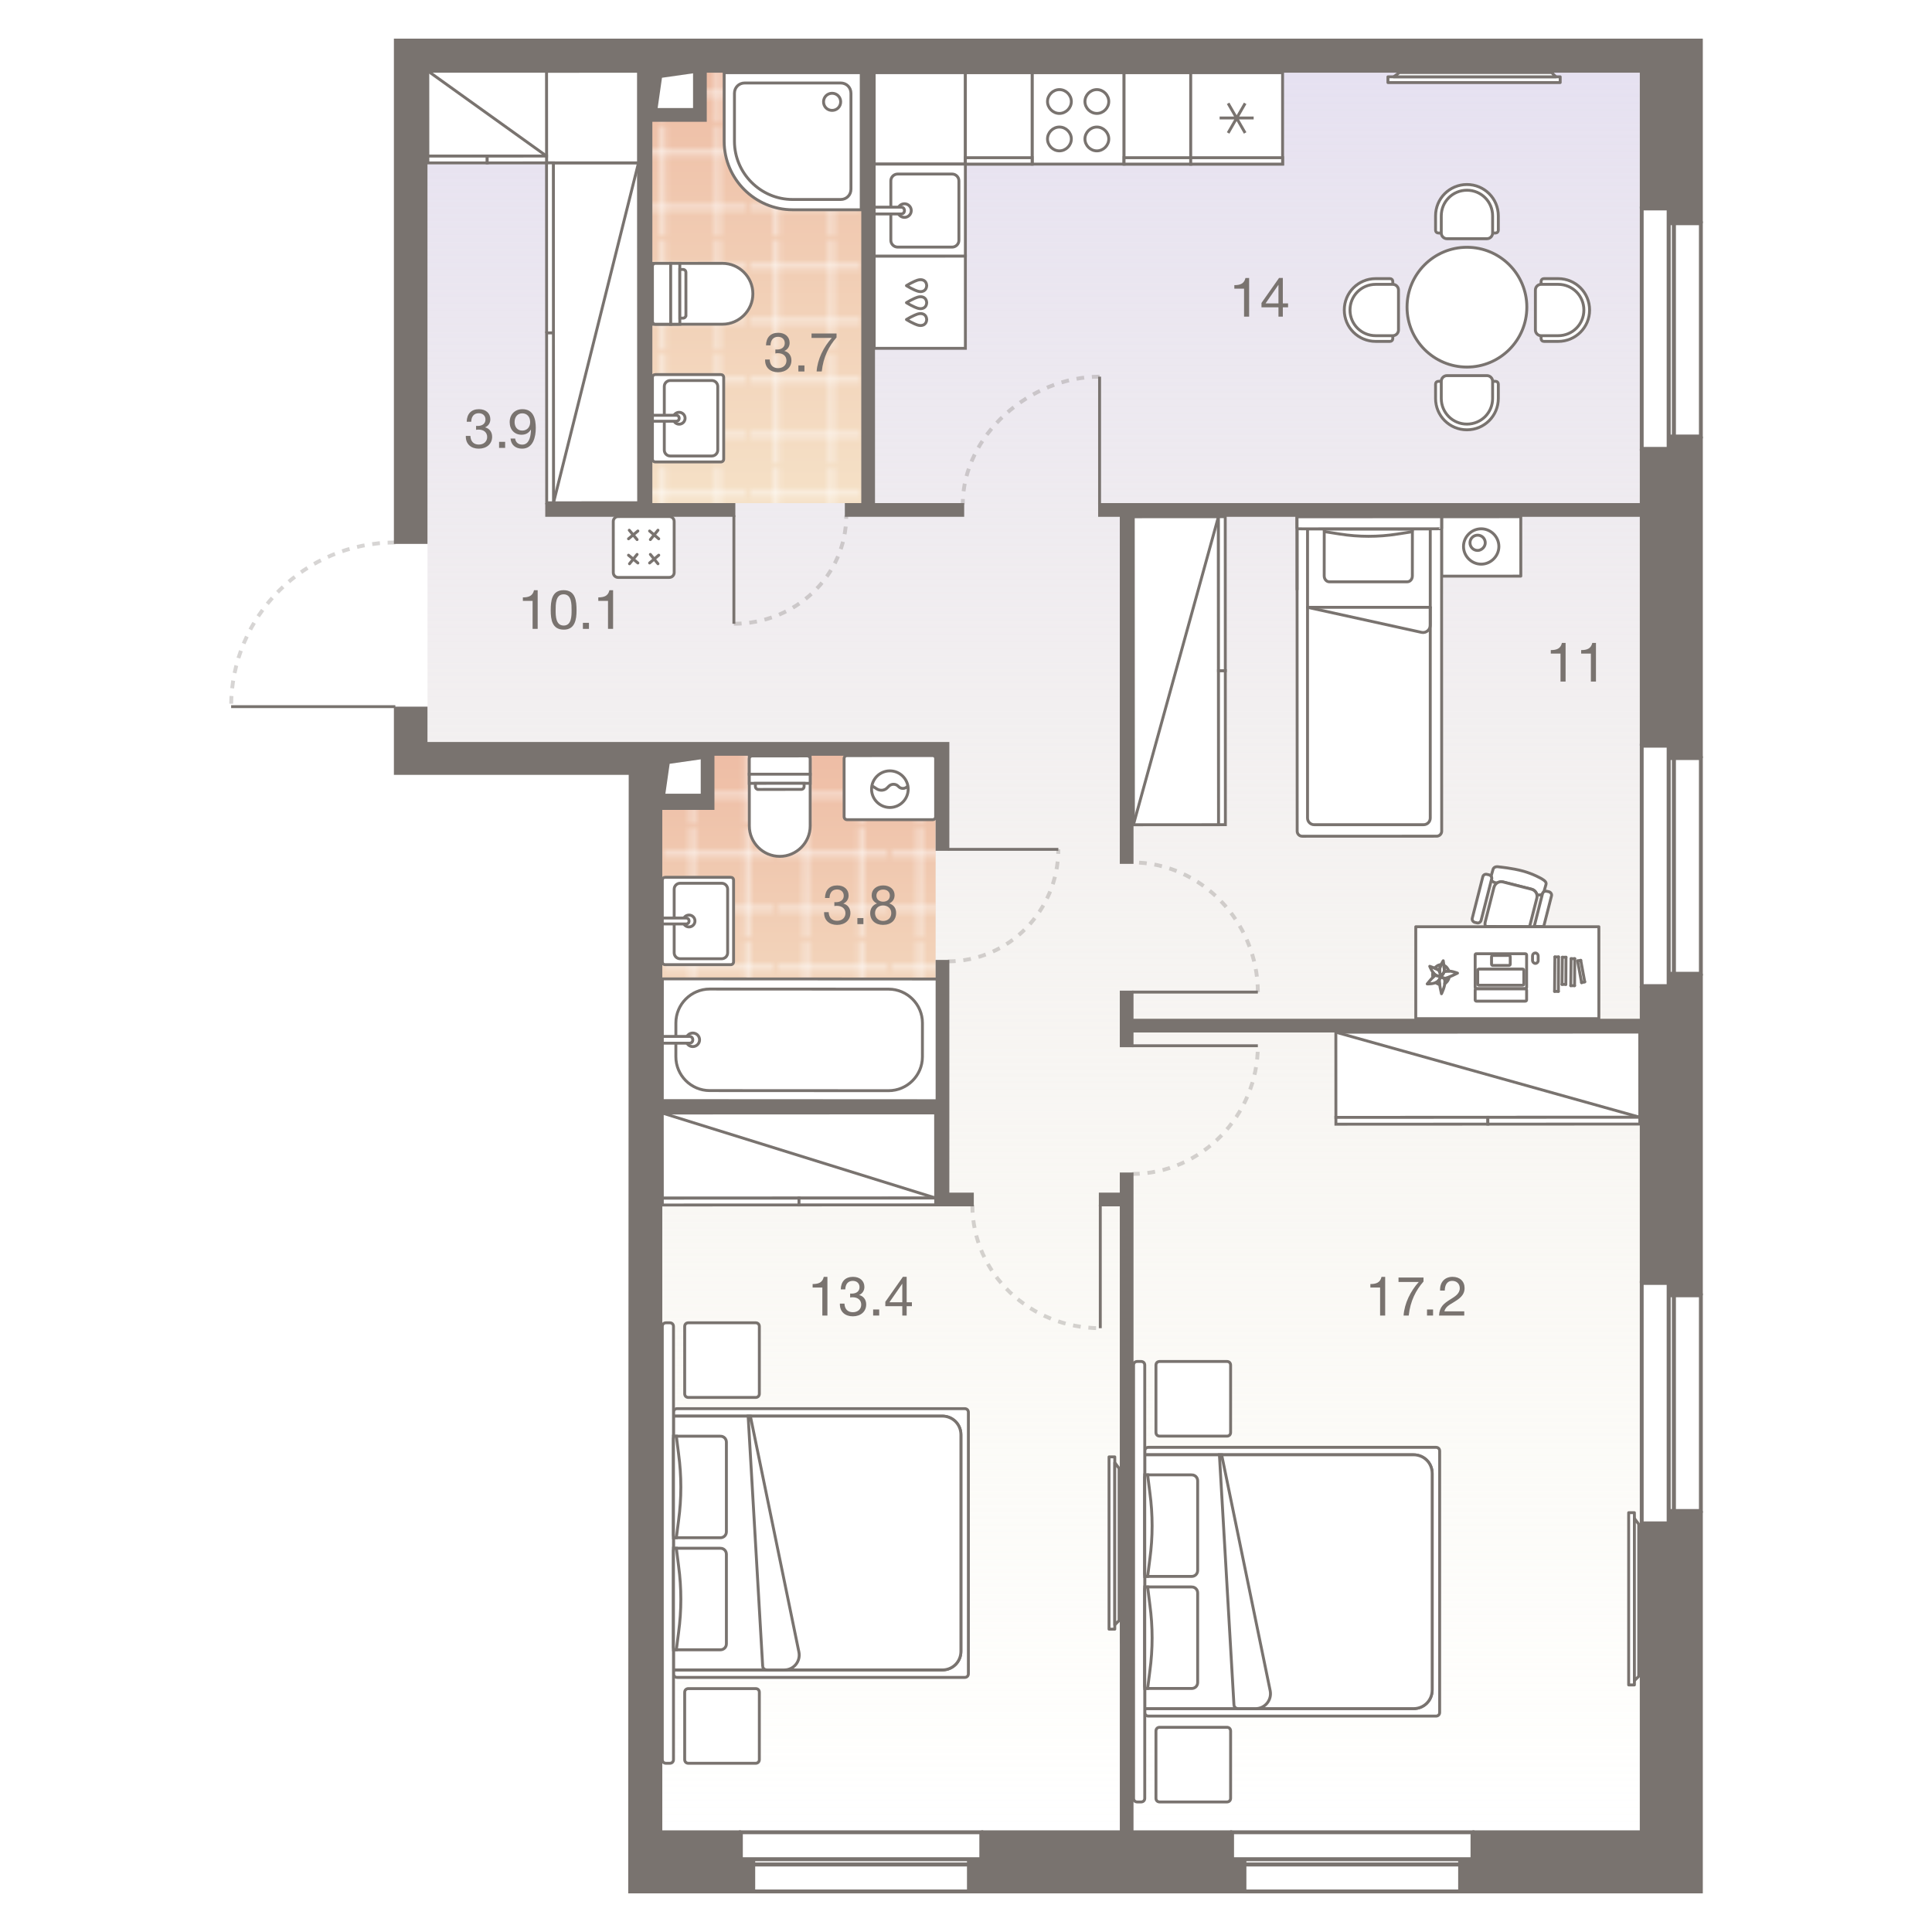 <?xml version="1.0" encoding="UTF-8"?><!-- DO NOT EDIT THIS, THIS FILE IS GENERATED FROM "2_11_10.original.svg" using transform-svgs.js script --><svg id="plan" xmlns="http://www.w3.org/2000/svg" xmlns:xlink="http://www.w3.org/1999/xlink" viewBox="0 0 500 480" width="200" height="200"><defs><linearGradient id="New_Gradient_Swatch_1" x1="267.504" y1="8.817" x2="267.504" y2="464.191" gradientUnits="userSpaceOnUse"><stop offset="0" stop-color="#e6e1f1"/><stop offset="1" stop-color="#f3efd7" stop-opacity="0"/></linearGradient><linearGradient id="linear-gradient" x1="-4066.837" y1="185.205" x2="-4066.837" y2="274.793" gradientTransform="translate(-3860.244) rotate(-180) scale(1 -1)" gradientUnits="userSpaceOnUse"><stop offset="0" stop-color="#eebda5"/><stop offset="1" stop-color="#f5e1c7"/></linearGradient><pattern id="New_Pattern" x="0" y="0" width="20.195" height="20.195" patternTransform="translate(-1328.441 -21362.542) scale(1.401 -1.401)" patternUnits="userSpaceOnUse" viewBox="0 0 20.195 20.195"><g><rect width="20.195" height="20.195" fill="none"/><g><line x1="20.195" y1="5.049" x2="0" y2="5.049" fill="none" stroke="#fff" stroke-width=".5"/><line x1="0" y1="15.146" x2="20.195" y2="15.146" fill="none" stroke="#fff" stroke-width=".5"/><line x1="5.049" y1="0" x2="5.049" y2="20.195" fill="none" stroke="#fff" stroke-width=".5"/><line x1="15.147" y1="20.195" x2="15.147" y2="0" fill="none" stroke="#fff" stroke-width=".5"/></g></g></pattern><linearGradient id="linear-gradient-2" x1="196.646" y1="8.232" x2="196.646" y2="120.2" gradientTransform="matrix(1, 0, 0, 1, 0, 0)" xlink:href="#linear-gradient"/><pattern id="New_Pattern-2" patternTransform="translate(-19724.996 -21455.778) rotate(-180) scale(1.401)" xlink:href="#New_Pattern"/></defs><g id="Floor"><path d="m353.841,8.817h-127.668c-.011.001-.023,0-.04,0h-.079c-.012.001-.023,0-.04,0h-.079c-.011.001-.023,0-.04,0h-.079c-.011.001-.023,0-.04,0h-.079c-.012.001-.023,0-.04,0h-.079c-.011.001-.023,0-.04,0h-.081c-.011.001-.023,0-.04,0h-.079c-.012.001-.023,0-.04,0h-.079c-.012.001-.025,0-.04,0h-.079c-.011.001-.023,0-.04,0h-.079c-.012.001-.023,0-.04,0h-.079c-.012.001-.025,0-.04,0h-.079c-.011.001-.023,0-.04,0h-.079c-.012.001-.023,0-.04,0h-.079c-.012.001-.025,0-.04,0h-.079c-.011.001-.023,0-.04,0h-.079c-.012.001-.023,0-.04,0h-.079c-.012.001-.025,0-.04,0h-.081c-.012.001-.023,0-.04,0h-.079c-.011.001-.023,0-.04,0h-.079c-.011.001-.025,0-.04,0h-.079c-.012.001-.023,0-.04,0h-.079c-.011.001-.023,0-.04,0h-40.964v11.463h-16.587v-11.463h-55.327v174.313h73.869v31.37h-13.1v249.69h118.885c.012.001.025,0,.04,0h.079c.012.001.025,0,.04,0h.079c.014.001.026,0,.04,0h.079c.012.001.025,0,.04,0h.079c.012.001.025,0,.04,0h.079c.014.001.026,0,.04,0h.081c.014.001.026,0,.04,0h.079c.012.001.025,0,.04,0h.079c.014.001.025,0,.04,0h.079c.014.001.026,0,.04,0h.079c.012.001.025,0,.04,0h.079c.014.001.025,0,.04,0h.079c.014.001.026,0,.04,0h.079c.012.001.025,0,.04,0h.079c.014.001.025,0,.04,0h.079c.014.001.026,0,.04,0h.079c.012.001.025,0,.04,0h.079c.014.001.025,0,.04,0h.081c.012.001.026,0,.04,0h.079c.014.001.025,0,.04,0h.079c.014.001.025,0,.04,0h.079c.012.001.026,0,.04,0h.079c.014.001.025,0,.04,0h131.427V8.817h-70.535Z" fill="url(#New_Gradient_Swatch_1)"/><g id="Wet_Floor"><path d="m183.98,198.133v-12.927h58.162v89.587h-71.097v-12.819s0-.497,0-.497v-62.848h12.935c.274,0,0-.222,0-.497Z" fill="url(#linear-gradient)"/><path d="m183.98,198.133v-12.927h58.162v89.587h-71.097v-12.819s0-.497,0-.497v-62.848h12.935c.274,0,0-.222,0-.497Z" fill="url(#New_Pattern)"/></g><g id="Wet_Floor-2"><polygon points="199.636 8.232 199.141 8.232 182.701 8.232 182.701 20.929 168.618 20.929 168.618 120.2 224.673 120.2 224.673 8.232 199.636 8.232" fill="url(#linear-gradient-2)"/><polygon points="199.636 8.232 199.141 8.232 182.701 8.232 182.701 20.929 168.618 20.929 168.618 120.2 224.673 120.2 224.673 8.232 199.636 8.232" fill="url(#New_Pattern-2)"/></g></g><g id="Furniture"><g id="bath"><g id="Bathroom"><g id="Sink"><path id="Vector_27" d="m189.082,217.048l-16.91-.001c-.461,0-.769.307-.769.769l-.001,10.311-.001,10.761c0,.461.307.769.769.769l16.91.001c.461,0,.769-.307.769-.769l.001-21.072c0-.461-.307-.769-.769-.769Z" fill="#fff" stroke="#79736f" stroke-width=".75"/><path id="Vector_28" d="m174.478,220.122l-.001,16.46c0,.846.692,1.537,1.537,1.537l10.761.001c.846,0,1.537-.692,1.537-1.537l.001-16.46c0-.846-.692-1.537-1.537-1.537l-10.761-.001c-.846,0-1.537.692-1.537,1.537Z" fill="#fff" stroke="#79736f" stroke-width=".75"/><circle id="Ellipse_108" cx="178.32" cy="228.352" r="1.537" fill="#fff" stroke="#79736f" stroke-width=".75"/><path id="Vector_29" d="m171.403,227.583v1.537s6.149 0,6.149 0c.461,0,.769-.307.769-.769s-.307-.769-.769-.769l-6.149-0Z" fill="#fff" stroke="#79736f" stroke-width=".75"/></g><g id="Bath"><path id="Vector_53" d="m171.419,243.33l-.017,31.536,71.488.039v-31.536l-71.471-.039Z" fill="#fff" stroke="#79736f" stroke-width=".75"/><path id="Vector_54" d="m174.917,254.719l-.005,8.76c-.003,4.818,3.937,8.762,8.755,8.765l46.29.025c4.818.003,8.762-3.937,8.765-8.755l.005-8.76c.003-4.818-3.937-8.762-8.755-8.765l-46.29-.025c-4.818-.003-8.762,3.937-8.765,8.755Z" fill="#fff" stroke="#79736f" stroke-width=".75"/><circle id="Ellipse_109" cx="179.294" cy="259.102" r="1.752" fill="#fff" stroke="#79736f" stroke-width=".75"/><path id="Vector_55" d="m171.411,258.221l-.001,1.752,7.008.004c.526 0.0.876-.35.876-.875 0-.526-.35-.876-.875-.876l-7.008-.004Z" fill="#fff" stroke="#79736f" stroke-width=".75"/></g><g id="WC"><path id="Vector_23" d="m193.918,190.365l15.754-.009-.003-4.726-15.754.009.003,4.726Z" fill="#fff" stroke="#79736f" stroke-width=".75"/><path id="Vector_24" d="m193.916,186.426l.009,17.329c.002,4.332,3.549,7.875,7.881,7.873,4.332-.002,7.875-3.549,7.873-7.881l-.009-17.329c-0-.473-.316-.787-.788-.787l-14.179.008c-.473 0-.787.316-.787.788Z" fill="#fff" stroke="#79736f" stroke-width=".75"/><path id="Vector_25" d="m193.92,192.728l15.754-.009-.001-2.363-15.754.009.001,2.363Z" fill="#fff" stroke="#79736f" stroke-width=".75"/><path id="Vector_26" d="m196.284,194.302l11.028-.006c.473-0.0.787-.316.787-.788l-0-.788-12.603.007 0.0.788c0.0.473.316.787.788.787Z" fill="#fff" stroke="#79736f" stroke-width=".75"/></g><g id="Wash"><path id="Vector_59" d="m219.245,202.132l22.107-.002c.474,0,.789-.316.789-.79l-.002-15.001c0-.474-.316-.789-.79-.789l-22.107.002c-.474,0-.789.316-.789.79l.002,15.001c0,.474.316.789.79.789Z" fill="#fff" stroke="#79736f" stroke-width=".75"/><g id="Vector_60"><path d="m225.56,193.289l1.342.868c.869.553,2.053.473,2.763-.316l.395-.395c.632-.632,1.737-.632,2.369-0l.158.158c.711.711,1.974.552,2.447-.395m-9.474,1.027c-0-2.605,2.131-4.737,4.737-4.738,2.606-0,4.737,2.131,4.738,4.737 0,2.605-2.131,4.737-4.737,4.738s-4.737-2.131-4.738-4.737Z" fill="#fff"/><path d="m225.56,193.289l1.342.868c.869.553,2.053.473,2.763-.316l.395-.395c.632-.632,1.737-.632,2.369-0l.158.158c.711.711,1.974.552,2.447-.395m-9.474,1.027c-0-2.605,2.131-4.737,4.737-4.738,2.606-0,4.737,2.131,4.738,4.737 0,2.605-2.131,4.737-4.737,4.738s-4.737-2.131-4.738-4.737Z" fill="none" stroke="#79736f" stroke-width=".75"/></g></g></g><g id="Bathroom-2"><g id="Sink-2"><path id="Vector_27-2" d="m186.525,86.939l-16.91-.001c-.461,0-.769.307-.769.769l-.001,10.311-.001,10.761c0,.461.307.769.769.769l16.91.001c.461,0,.769-.307.769-.769l.001-21.072c0-.461-.307-.769-.769-.769Z" fill="#fff" stroke="#79736f" stroke-width=".75"/><path id="Vector_28-2" d="m171.921,90.013l-.001,16.46c0,.846.692,1.537,1.537,1.537l10.761.001c.846,0,1.537-.692,1.537-1.537l.001-16.46c0-.846-.692-1.537-1.537-1.537l-10.761-.001c-.846,0-1.537.692-1.537,1.537Z" fill="#fff" stroke="#79736f" stroke-width=".75"/><circle id="Ellipse_108-2" cx="175.763" cy="98.243" r="1.537" fill="#fff" stroke="#79736f" stroke-width=".75"/><path id="Vector_29-2" d="m168.845,97.474v1.537s6.149 0,6.149 0c.461,0,.769-.307.769-.769s-.307-.769-.769-.769l-6.149-0Z" fill="#fff" stroke="#79736f" stroke-width=".75"/></g><g id="WC-2"><path id="Vector_23-2" d="m173.58,73.913l-.009-15.754-4.726.003.009,15.754,4.726-.003Z" fill="#fff" stroke="#79736f" stroke-width=".75"/><path id="Vector_24-2" d="m169.641,73.915l17.329-.009c4.332-.002,7.875-3.549,7.873-7.881-.002-4.332-3.549-7.875-7.881-7.873l-17.329.009c-.473 0-.787.316-.787.788l.008,14.179c0.0.473.316.787.788.787Z" fill="#fff" stroke="#79736f" stroke-width=".75"/><path id="Vector_25-2" d="m175.943,73.912l-.009-15.754-2.363.001.009,15.754,2.363-.001Z" fill="#fff" stroke="#79736f" stroke-width=".75"/><path id="Vector_26-2" d="m177.517,71.548l-.006-11.028c-0-.473-.316-.787-.788-.787l-.788 0.0.007,12.603.788-0c.473-0.0.787-.316.787-.788Z" fill="#fff" stroke="#79736f" stroke-width=".75"/></g><g id="Shower"><path id="Vector_61" d="m222.887,8.817v35.472h-17.736c-9.755,0-17.736-7.981-17.736-17.736V8.817h35.472Z" fill="#fff" stroke="#79736f" stroke-width=".75"/><path id="Vector_62" d="m217.566,11.477c1.508,0,2.66,1.153,2.66,2.66v24.83c0,1.508-1.153,2.66-2.66,2.66h-12.415c-8.336,0-15.075-6.828-15.075-15.075v-12.415c0-1.508,1.153-2.66,2.66-2.66h24.83Z" fill="#fff" stroke="#79736f" stroke-width=".75"/><path id="Vector_63" d="m213.132,16.355c0,1.242.976,2.217,2.217,2.217s2.217-.976,2.217-2.217-.976-2.217-2.217-2.217-2.217.976-2.217,2.217Z" fill="#fff" stroke="#79736f" stroke-width=".75"/></g></g></g><g id="kitchens"><g id="Kitchen"><g id="Dishwasher"><rect x="226.236" y="56.26" width="23.605" height="23.891" transform="translate(476.083 136.389) rotate(179.995)" fill="#fff" stroke="#79736f" stroke-linecap="round" stroke-miterlimit="10" stroke-width=".75"/><path d="m234.592,63.917c.681-.423,1.392-.799,2.126-1.124.432-.192.881-.367,1.352-.405.017-.001.034-.003.052-.004.365-.021.748.053,1.058.253.406.261.621.75.637,1.23h.009c.001.019-.005.038-.005.057s.005.038.005.057h-.009c-.016.48-.231.969-.636,1.23-.31.2-.693.274-1.057.254-.017-.001-.035-.002-.052-.004-.47-.037-.92-.213-1.352-.404-.734-.325-1.444-.701-2.126-1.124.006-.004.012-.006.018-.009-.006-.003-.012-.006-.018-.009Z" fill="none" stroke="#79736f" stroke-linecap="round" stroke-linejoin="round" stroke-width=".75"/><path d="m234.592,68.329c.681-.423,1.392-.799,2.126-1.124.432-.192.881-.367,1.352-.405.017-.001.034-.003.052-.004.365-.021.748.053,1.058.253.406.261.621.75.637,1.23h.009c.001.019-.005.038-.005.057s.005.038.005.057h-.009c-.016.48-.231.969-.636,1.23-.31.2-.693.274-1.057.254-.017-.001-.035-.002-.052-.004-.47-.037-.92-.213-1.352-.404-.734-.325-1.444-.701-2.126-1.124.006-.004.012-.006.018-.009-.006-.003-.012-.006-.018-.009Z" fill="none" stroke="#79736f" stroke-linecap="round" stroke-linejoin="round" stroke-width=".75"/><path d="m234.593,72.691c.681-.423,1.392-.799,2.126-1.124.432-.192.881-.367,1.352-.405.017-.001.034-.003.052-.004.365-.021.748.053,1.058.253.406.261.621.75.637,1.23h.009c.001.019-.005.038-.005.057s.005.038.005.057h-.009c-.016.48-.231.969-.636,1.23-.31.2-.693.274-1.057.254-.017-.001-.035-.002-.052-.004-.47-.037-.92-.213-1.352-.404-.734-.325-1.444-.701-2.126-1.124.006-.004.012-.006.018-.009-.006-.003-.012-.006-.018-.009Z" fill="none" stroke="#79736f" stroke-linecap="round" stroke-linejoin="round" stroke-width=".75"/></g><rect x="226.238" y="8.817" width="23.602" height="23.652" transform="translate(476.079 41.287) rotate(180)" fill="#fff" stroke="#79736f" stroke-linecap="round" stroke-miterlimit="10" stroke-width=".75"/><g id="Oven"><path id="Vector_69" d="m290.907,32.469V8.817h-23.797v23.652h23.797Z" fill="#fff" stroke="#79736f" stroke-width=".75"/><path id="Vector_70" d="m271.094,16.27c0,1.674,1.409,3.083,3.083,3.083s3.083-1.409,3.083-3.083-1.409-3.083-3.083-3.083-3.083,1.409-3.083,3.083Z" fill="#fff" stroke="#79736f" stroke-width=".75"/><path id="Vector_71" d="m280.784,16.27c0,1.674,1.409,3.083,3.083,3.083s3.083-1.409,3.083-3.083-1.409-3.083-3.083-3.083-3.083,1.409-3.083,3.083Z" fill="#fff" stroke="#79736f" stroke-width=".75"/><path id="Vector_72" d="m271.094,25.96c0,1.674,1.409,3.083,3.083,3.083s3.083-1.409,3.083-3.083-1.409-3.083-3.083-3.083-3.083,1.409-3.083,3.083Z" fill="#fff" stroke="#79736f" stroke-width=".75"/><path id="Vector_73" d="m280.784,25.96c0,1.674,1.409,3.083,3.083,3.083s3.083-1.409,3.083-3.083-1.409-3.083-3.083-3.083-3.083,1.409-3.083,3.083Z" fill="#fff" stroke="#79736f" stroke-width=".75"/></g><g><path id="Vector_68" d="m267.109,32.469V8.817h-17.268v23.652h17.268Z" fill="#fff" stroke="#79736f" stroke-width=".75"/><rect id="Rectangle_523" x="249.841" y="30.815" width="17.268" height="1.654" fill="#fff" stroke="#79736f" stroke-width=".75"/></g><g><path id="Vector_68-2" d="m308.161,32.469V8.817h-17.255v23.652h17.255Z" fill="#fff" stroke="#79736f" stroke-width=".75"/><rect id="Rectangle_523-2" x="290.907" y="30.815" width="17.255" height="1.654" fill="#fff" stroke="#79736f" stroke-width=".75"/></g><g id="Sink-3"><path id="Vector_76" d="m249.841,32.469h-23.605v23.802h23.605v-23.802Z" fill="#fff" stroke="#79736f" stroke-width=".75"/><path id="Vector_77" d="m230.548,36.805v15.383c0,.969.793,1.762,1.762,1.762h14.094c.969,0,1.762-.793,1.762-1.762v-15.383c0-.969-.793-1.762-1.762-1.762h-14.094c-.969,0-1.762.793-1.762,1.762Z" fill="#fff" stroke="#79736f" stroke-width=".75"/><circle id="Ellipse_108_3" cx="234.071" cy="44.496" r="1.762" fill="#fff" stroke="#79736f" stroke-width=".75"/><path id="Vector_78" d="m226.236,43.615v1.762h6.954c.528,0,.881-.352.881-.881s-.352-.881-.881-.881h-6.954Z" fill="#fff" stroke="#79736f" stroke-width=".75"/></g><g id="Fridge"><path id="Vector_68-3" d="m331.933,32.469l.001-23.652h-23.773v23.652h23.772Z" fill="#fff" stroke="#79736f" stroke-width=".75"/><rect id="Rectangle_523-3" x="308.161" y="30.815" width="23.772" height="1.654" fill="#fff" stroke="#79736f" stroke-width=".75"/><path id="Vector_75" d="m317.84,16.745l4.404,7.663m0-7.663l-4.404,7.663m-2.202-3.876h8.808" fill="none" stroke="#79736f" stroke-width=".75"/></g></g></g><g id="sofa"><g id="Wardrobe"><path id="Vector_45" d="m242.152,300.056l-70.743.031-.015-22.037,70.743-.031.015,22.037Z" fill="#fff" stroke="#79736f" stroke-width=".75"/><path id="Vector_46" d="m206.782,301.835l-35.371.016-.001-1.763,35.371-.016.001,1.763Z" fill="#fff" stroke="#79736f" stroke-width=".75"/><path id="Vector_47" d="m242.153,301.819l-35.371.016-.001-1.763,35.371-.016.001,1.763Z" fill="#fff" stroke="#79736f" stroke-width=".75"/><path id="Vector_48" d="m171.394,278.05l70.758,22.006" fill="none" stroke="#79736f" stroke-width=".75"/></g><g id="Wardrobe-2"><path id="Vector_45-2" d="m424.381,279.141l-78.65.035-.015-22.037,78.65-.035.015,22.037Z" fill="#fff" stroke="#79736f" stroke-width=".75"/><path id="Vector_46-2" d="m385.057,280.922l-39.325.018-.001-1.763,39.325-.018.001,1.763Z" fill="#fff" stroke="#79736f" stroke-width=".75"/><path id="Vector_47-2" d="m424.382,280.904l-39.325.018-.001-1.763,39.325-.018.001,1.763Z" fill="#fff" stroke="#79736f" stroke-width=".75"/><path id="Vector_48-2" d="m345.716,257.139l78.665,22.002" fill="none" stroke="#79736f" stroke-width=".75"/></g><g id="Wardrobe-3"><path id="Vector_45-3" d="m315.328,123.725l.036,79.707-22.037.015-.036-79.707,22.037-.015Z" fill="#fff" stroke="#79736f" stroke-width=".75"/><path id="Vector_46-3" d="m317.109,163.577l.018,39.853-1.763.001-.018-39.853,1.763-.001Z" fill="#fff" stroke="#79736f" stroke-width=".75"/><path id="Vector_47-3" d="m317.091,123.723l.018,39.853-1.763.001-.018-39.853,1.763-.001Z" fill="#fff" stroke="#79736f" stroke-width=".75"/><path id="Vector_48-3" d="m293.327,203.447l22.001-79.722" fill="none" stroke="#79736f" stroke-width=".75"/></g><g id="Wardrobe-4"><path id="Vector_45-4" d="m143.247,120.121l-.041-87.97h22.037l.041,87.954-22.037.016Z" fill="#fff" stroke="#79736f" stroke-width=".75"/><path id="Vector_45-5" d="m141.449,32.146l-.005-23.696,23.797-.014.005,23.715-23.797-.005Z" fill="#fff" stroke="#79736f" stroke-width=".75"/><path id="Vector_46-4" d="m141.464,76.157l-.02-44.007h1.763l.02,44.005-1.763.001Z" fill="#fff" stroke="#79736f" stroke-width=".75"/><path id="Vector_47-4" d="m141.484,120.122l-.02-43.965,1.763-.001.02,43.965-1.763.001Z" fill="#fff" stroke="#79736f" stroke-width=".75"/><path id="Vector_48-4" d="m165.244,32.151l-21.997,87.97" fill="none" stroke="#79736f" stroke-width=".75"/></g><g id="Wardrobe-5"><path id="Vector_45-6" d="m141.448,30.39l-30.717.009-.013-22.037,30.717-.009.013,22.037Z" fill="#fff" stroke="#79736f" stroke-width=".75"/><path id="Vector_46-5" d="m126.091,32.157l-15.359.005-.001-1.763,15.359-.005.001,1.763Z" fill="#fff" stroke="#79736f" stroke-width=".75"/><path id="Vector_47-5" d="m141.449,32.153l-15.359.005-.001-1.763,15.359-.005.001,1.763Z" fill="#fff" stroke="#79736f" stroke-width=".75"/><path id="Vector_48-5" d="m110.718,8.362l30.73,22.028" fill="none" stroke="#79736f" stroke-width=".75"/></g><g id="Kid_bed"><g id="bedside"><g><polygon points="373.083 139.109 373.083 139.01 373.077 123.731 393.581 123.723 393.587 139.101 373.083 139.109" fill="#fff" stroke="#79736f" stroke-linecap="round" stroke-linejoin="round" stroke-width=".75"/><line x1="382.406" y1="130.379" x2="381.08" y2="129.166" fill="#fff" stroke="#79736f" stroke-linecap="round" stroke-linejoin="round" stroke-width=".75"/><path d="m383.334,136.005c-2.501.001-4.577-2.074-4.578-4.574s2.074-4.577,4.574-4.578c2.501-.001,4.577,2.074,4.578,4.574.001,2.476-2.074,4.577-4.574,4.578" fill="#fff" stroke="#79736f" stroke-linecap="round" stroke-linejoin="round" stroke-width=".75"/><path d="m382.407,132.454c-1.15 0-1.976-.924-1.976-1.975-0-1.15.924-1.976,1.975-1.976,1.15-0,1.976.924,1.976,1.975s-.949,1.976-1.975,1.976" fill="#fff" stroke="#79736f" stroke-linecap="round" stroke-linejoin="round" stroke-width=".75"/></g></g><g id="small_bed"><path d="m335.709,205.106l-.032-81.36,37.4-.015.032,81.36c0.0.725-.587,1.313-1.312,1.313l-34.774.014c-.725 0-1.313-.587-1.313-1.312Z" fill="#fff" stroke="#79736f" stroke-linecap="round" stroke-linejoin="round" stroke-width=".75"/><line x1="335.685" y1="142.577" x2="335.678" y2="123.746" fill="#fff" stroke="#79736f" stroke-linecap="round" stroke-linejoin="round" stroke-width=".75"/><path d="m338.388,126.864h31.761v74.847c0,.95-.771,1.721-1.721,1.721h-28.319c-.95,0-1.721-.771-1.721-1.721v-74.847h0Z" fill="#fff" stroke="#79736f" stroke-linecap="round" stroke-linejoin="round" stroke-width=".75"/><g><g id="Rectangle_304"><path d="m342.702,139.025l.009-11.593c0-.29.252-.579.504-.579l10.903.011,10.903.011c.252 0.0.503.29.503.58l-.009,11.593c-.001.87-.588,1.525-1.343,1.524h-20.129c-.755-.001-1.341-.678-1.341-1.547Z" fill="none" stroke="#79736f" stroke-linecap="round" stroke-linejoin="round" stroke-width=".75"/></g><path id="Rectangle_306" d="m365.272,127.648l-3.691.576c-4.949.768-9.897.763-14.845-.015l-3.69-.583c-.168-0-.335-.194-.335-.387s.168-.386.336-.386l11.071.011,11.071.011c.168 0.0.335.194.335.387-0.0.193-.084.386-.252.386Z" fill="none" stroke="#79736f" stroke-linecap="round" stroke-linejoin="round" stroke-width=".75"/></g><path d="m370.149,147.174h-31.761" fill="#fff" stroke="#79736f" stroke-linecap="round" stroke-linejoin="round" stroke-width=".75"/><path d="m338.388,147.174l29.515,6.483c1.167.238,2.244-.661,2.245-1.844v-4.639" fill="none" stroke="#79736f" stroke-linecap="round" stroke-linejoin="round" stroke-width=".75"/><path d="m335.679,126.815l-.001-3.069,37.4-.015.001,3.069c0,.027-.588.05-1.313.05l-34.774.013c-.725 0-1.313-.022-1.313-.049Z" fill="#fff" stroke="#79736f" stroke-linecap="round" stroke-linejoin="round" stroke-width=".75"/></g></g><g id="PC_table"><g id="PC_table-2"><g id="PC_table-3"><path d="m388.037,214.365s3.349.313,6.118,1.072c2.769.759,4.867,2.009,4.867,2.009.804.491,1.25.893,1.072,1.474l-.536,1.875c-.179.134-.312.313-.357.536v.045c-.313.223-.804.313-1.295.179l-.179-.089c-.179-.67-.67-1.161-1.34-1.34l-7.368-1.875c-.536-.134-1.072,0-1.518.268-.357-.045-.58-.089-.58-.089-.447-.134-.759-.357-.938-.67l.045-.223c.089-.268,0-.536-.134-.759l.491-1.742c.179-.625.759-.848,1.652-.67Z" fill="#fff" stroke="#79736f" stroke-linecap="round" stroke-linejoin="round" stroke-width=".75"/><path d="m386.653,219.635c.268-1.027,1.295-1.652,2.322-1.384l7.368,1.875c1.027.268,1.652,1.295,1.384,2.322l-1.875,7.368-11.387-.045c-.179-.357-.179-.759-.089-1.161l2.277-9.02" fill="#fff" stroke="#79736f" stroke-linecap="round" stroke-linejoin="round" stroke-width=".75"/><path d="m384.822,216.286l.58.134c.447.134.759.625.625,1.072l-2.724,10.717c-.134.447-.625.759-1.072.625l-.581-.134c-.447-.134-.759-.625-.625-1.072l2.724-10.717c.089-.447.581-.759,1.072-.625Z" fill="#fff" stroke="#79736f" stroke-linecap="round" stroke-linejoin="round" stroke-width=".75"/><path d="m400.317,220.662l.58.134c.447.134.759.625.625,1.072l-2.009,7.904h-2.456s2.143-8.484,2.143-8.484c.134-.447.58-.759,1.116-.625Z" fill="#fff" stroke="#79736f" stroke-linecap="round" stroke-linejoin="round" stroke-width=".75"/><polyline points="366.44 253.634 413.786 253.634 413.786 229.841 366.4 229.841 366.4 253.634" fill="#fff" stroke="#79736f" stroke-linecap="round" stroke-linejoin="round" stroke-width=".75"/><path d="m373.755,241.35c.123-.493-.247-2.713-.247-2.713,0,0-.945,1.439-.945,2.507,0,1.069.575,1.315.575,1.315,0,0,.534-.534.617-1.11Z" fill="none" stroke="#79736f" stroke-linecap="round" stroke-linejoin="round" stroke-width=".75"/><path d="m372.727,242.418c-.164.123-.617.288-1.192-.041-.041,0-.082,0-.123.041-.493.247-2.055,2.22-2.055,2.22,0,0,1.85.082,2.713-.658.863-.699.658-1.562.658-1.562Z" fill="none" stroke="#79736f" stroke-linecap="round" stroke-linejoin="round" stroke-width=".75"/><path d="m375.029,242.911c-.123.74-.575,1.315-1.151,1.685.041-.288.082-.575.041-.822,0-.205-.041-.411-.123-.534h.288c.247-.041.575-.164.945-.329Zm-2.425,1.891c-.37-.082-.699-.247-.987-.493.165-.082.329-.164.452-.288.165-.164.329-.288.411-.452v.123c0,.247.041.658.123,1.11Zm.164-1.973v-.082s.041,0,.041,0l-.041.082Zm.987-1.356c0-.041,0-.082.041-.082.041-.247-.041-.945-.123-1.562.617.247,1.069.822,1.315,1.521-.37-.041-.74,0-1.028.082-.082,0-.164,0-.205.041Zm-2.918,1.48c-.041-.205-.082-.452-.082-.699,0-.205.041-.411.082-.617.205.288.452.534.74.74-.041,0-.082.041-.123.041-.164.082-.37.329-.617.534Zm.452-2.384c.411-.534.986-.904,1.644-.904-.205.452-.411,1.028-.411,1.48v.288c-.082-.123-.164-.288-.247-.37-.123-.123-.575-.288-.986-.493Z" fill="none" stroke="#79736f" stroke-linecap="round" stroke-linejoin="round" stroke-width=".75"/><path d="m372.768,242.788l-.041.041c0,.164-.082.452-.247.74v.123c-.082.699.575,3.494.575,3.494,0,0,1.028-2.055.904-3.411-.041-.205-.082-.37-.123-.534-.37-.123-.863-.329-1.069-.452Z" fill="none" stroke="#79736f" stroke-linecap="round" stroke-linejoin="round" stroke-width=".75"/><path d="m372.727,242.418s.041.123.041.288c.205.164.863.493,1.356.452.617-.082,3.083-1.315,3.083-1.315,0,0-2.014-.822-3.247-.452-.082.041-.164.041-.205.082-.164.452-.617.986-.617.986,0,0-.165-.041-.288-.247.041.082.041.123.041.123,0,0-.082.041-.165.082Z" fill="none" stroke="#79736f" stroke-linecap="round" stroke-linejoin="round" stroke-width=".75"/><path d="m372.851,242.172c-.123-.123-.205-.37-.247-.74-.082-.164-.164-.288-.247-.37-.411-.329-2.343-.987-2.343-.987,0,0,.699,1.808,1.562,2.302.822.493,1.356-.041,1.356-.041,0,0-.082-.082-.082-.164Z" fill="none" stroke="#79736f" stroke-linecap="round" stroke-linejoin="round" stroke-width=".75"/><rect x="396.616" y="236.629" width="1.458" height="2.699" rx=".729" ry=".729" fill="#fff" stroke="#79736f" stroke-linecap="round" stroke-linejoin="round" stroke-width=".75"/><path d="m382.101,245.91h12.655c.165,0,.33.11.33.33v2.531c0,.165-.11.33-.33.33h-12.655c-.165,0-.33-.11-.33-.33v-2.531c0-.22.11-.385.33-.33Z" fill="none" stroke="#79736f" stroke-linecap="round" stroke-linejoin="round" stroke-width=".75"/><path d="m382.761,240.793h11.28c.165,0,.33.11.33.33v3.522c0,.165-.11.33-.33.33h-11.28c-.165,0-.33-.11-.33-.33v-3.522c0-.165.165-.33.33-.33Z" fill="none" stroke="#79736f" stroke-linecap="round" stroke-linejoin="round" stroke-width=".75"/><path d="m386.338,237.271h4.182c.165,0,.33.11.33.33v1.926c0,.165-.11.33-.33.33h-4.182c-.165,0-.33-.11-.33-.33v-1.926c0-.165.165-.33.33-.33Z" fill="none" stroke="#79736f" stroke-linecap="round" stroke-linejoin="round" stroke-width=".75"/><path d="m382.101,236.831h12.655c.165,0,.33.11.33.33v8.364c0,.165-.11.33-.33.33h-12.655c-.165,0-.33-.11-.33-.33v-8.364c0-.22.11-.385.33-.33Z" fill="none" stroke="#79736f" stroke-linecap="round" stroke-linejoin="round" stroke-width=".75"/><line x1="410.13" y1="244.103" x2="409.102" y2="238.555" fill="none" stroke="#79736f" stroke-linecap="round" stroke-linejoin="round" stroke-width=".75"/><line x1="406.513" y1="245.09" x2="407.499" y2="245.09" fill="none" stroke="#79736f" stroke-linecap="round" stroke-linejoin="round" stroke-width=".75"/><line x1="406.595" y1="238.102" x2="406.513" y2="245.09" fill="none" stroke="#79736f" stroke-linecap="round" stroke-linejoin="round" stroke-width=".75"/><line x1="407.499" y1="245.09" x2="407.541" y2="238.102" fill="none" stroke="#79736f" stroke-linecap="round" stroke-linejoin="round" stroke-width=".75"/><line x1="409.102" y1="238.513" x2="408.28" y2="238.678" fill="none" stroke="#79736f" stroke-linecap="round" stroke-linejoin="round" stroke-width=".75"/><line x1="407.541" y1="238.102" x2="406.595" y2="238.102" fill="none" stroke="#79736f" stroke-linecap="round" stroke-linejoin="round" stroke-width=".75"/><line x1="408.28" y1="238.678" x2="409.308" y2="244.309" fill="none" stroke="#79736f" stroke-linecap="round" stroke-linejoin="round" stroke-width=".75"/><line x1="409.308" y1="244.309" x2="410.13" y2="244.103" fill="none" stroke="#79736f" stroke-linecap="round" stroke-linejoin="round" stroke-width=".75"/><line x1="404.252" y1="244.761" x2="405.239" y2="244.761" fill="none" stroke="#79736f" stroke-linecap="round" stroke-linejoin="round" stroke-width=".75"/><line x1="404.335" y1="237.733" x2="404.252" y2="244.761" fill="none" stroke="#79736f" stroke-linecap="round" stroke-linejoin="round" stroke-width=".75"/><line x1="405.239" y1="244.761" x2="405.28" y2="237.733" fill="none" stroke="#79736f" stroke-linecap="round" stroke-linejoin="round" stroke-width=".75"/><line x1="405.28" y1="237.733" x2="404.335" y2="237.733" fill="none" stroke="#79736f" stroke-linecap="round" stroke-linejoin="round" stroke-width=".75"/><line x1="402.321" y1="246.569" x2="403.307" y2="246.569" fill="none" stroke="#79736f" stroke-linecap="round" stroke-linejoin="round" stroke-width=".75"/><line x1="402.403" y1="237.65" x2="402.321" y2="246.569" fill="none" stroke="#79736f" stroke-linecap="round" stroke-linejoin="round" stroke-width=".75"/><line x1="403.307" y1="246.569" x2="403.348" y2="237.65" fill="none" stroke="#79736f" stroke-linecap="round" stroke-linejoin="round" stroke-width=".75"/><line x1="403.348" y1="237.65" x2="402.403" y2="237.65" fill="none" stroke="#79736f" stroke-linecap="round" stroke-linejoin="round" stroke-width=".75"/></g></g></g><g id="Table"><g id="Seat"><path id="Rectangle_518" d="m398.834,62.851c0-.443.295-.738.738-.738h3.691c4.503,0,8.12,3.617,8.12,8.12h0c0,4.503-3.617,8.12-8.12,8.12h-3.691c-.443,0-.738-.295-.738-.738v-14.763Z" fill="#fff" stroke="#79736f" stroke-linecap="round" stroke-linejoin="round" stroke-width=".75"/><path id="Rectangle_517" d="m397.358,65.066c0-.812.664-1.476,1.476-1.476h4.429c3.691,0,6.643,2.953,6.643,6.643h0c0,3.691-2.953,6.643-6.643,6.643h-4.429c-.812,0-1.476-.664-1.476-1.476v-10.334Z" fill="#fff" stroke="#79736f" stroke-linecap="round" stroke-linejoin="round" stroke-width=".75"/></g><g id="Seat_2"><path id="Rectangle_518_2" d="m372.261,50.303c-.443,0-.738-.295-.738-.738v-3.691c0-4.503,3.617-8.12,8.12-8.12h0c4.503,0,8.12,3.617,8.12,8.12v3.691c0,.443-.295.738-.738.738h-14.763Z" fill="#fff" stroke="#79736f" stroke-linecap="round" stroke-linejoin="round" stroke-width=".75"/><path id="Rectangle_517_2" d="m374.476,51.779c-.812,0-1.476-.664-1.476-1.476v-4.429c0-3.691,2.953-6.643,6.643-6.643h0c3.691,0,6.643,2.953,6.643,6.643v4.429c0,.812-.664,1.476-1.476,1.476h-10.334Z" fill="#fff" stroke="#79736f" stroke-linecap="round" stroke-linejoin="round" stroke-width=".75"/></g><g id="Seat_3"><path id="Rectangle_518_3" d="m360.451,77.614c0,.443-.295.738-.738.738h-3.691c-4.503,0-8.12-3.617-8.12-8.12h0c0-4.503,3.617-8.12,8.12-8.12h3.691c.443,0,.738.295.738.738v14.763Z" fill="#fff" stroke="#79736f" stroke-linecap="round" stroke-linejoin="round" stroke-width=".75"/><path id="Rectangle_517_3" d="m361.927,75.4c0,.812-.664,1.476-1.476,1.476h-4.429c-3.691,0-6.643-2.953-6.643-6.643h0c0-3.691,2.953-6.643,6.643-6.643h4.429c.812,0,1.476.664,1.476,1.476v10.334Z" fill="#fff" stroke="#79736f" stroke-linecap="round" stroke-linejoin="round" stroke-width=".75"/></g><g id="Seat_4"><path id="Rectangle_518_4" d="m372.261,88.686c-.443,0-.738.295-.738.738v3.691c0,4.503,3.617,8.12,8.12,8.12h0c4.503,0,8.12-3.617,8.12-8.12v-3.691c0-.443-.295-.738-.738-.738h-14.763Z" fill="#fff" stroke="#79736f" stroke-linecap="round" stroke-linejoin="round" stroke-width=".75"/><path id="Rectangle_517_4" d="m374.476,87.21c-.812,0-1.476.664-1.476,1.476v4.429c0,3.691,2.953,6.643,6.643,6.643h0c3.691,0,6.643-2.953,6.643-6.643v-4.429c0-.812-.664-1.476-1.476-1.476h-10.334Z" fill="#fff" stroke="#79736f" stroke-linecap="round" stroke-linejoin="round" stroke-width=".75"/></g><path id="Vector_34" d="m379.643,84.996c8.562,0,15.501-6.939,15.501-15.501s-6.939-15.501-15.501-15.501-15.501,6.939-15.501,15.501,6.939,15.501,15.501,15.501Z" fill="#fff" stroke="#79736f" stroke-linecap="round" stroke-linejoin="round" stroke-width=".75"/></g><g id="TV"><g id="TV-2"><path id="Vector_30" d="m287.018,411.626h1.486v-44.581h-1.486v44.581Z" fill="#fff" stroke="#79736f" stroke-linecap="round" stroke-linejoin="round" stroke-width=".75"/><path id="Vector_31" d="m289.618,409.397l-1.115,1.115v-41.98l1.115,1.486v39.38Z" fill="#fff" stroke="#79736f" stroke-linecap="round" stroke-linejoin="round" stroke-width=".75"/></g></g><g id="TV-3"><g id="TV-4"><path id="Vector_30-2" d="m421.497,426.061h1.486v-44.581h-1.486v44.581Z" fill="#fff" stroke="#79736f" stroke-linecap="round" stroke-linejoin="round" stroke-width=".75"/><path id="Vector_31-2" d="m424.097,423.832l-1.115,1.115v-41.98l1.115,1.486v39.38Z" fill="#fff" stroke="#79736f" stroke-linecap="round" stroke-linejoin="round" stroke-width=".75"/></g></g><g id="TV-5"><g id="TV-6"><path id="Vector_30-3" d="m403.778,11.366v-1.486s-44.581.002-44.581.002v1.486s44.581-.002,44.581-.002Z" fill="#fff" stroke="#79736f" stroke-linecap="round" stroke-linejoin="round" stroke-width=".75"/><path id="Vector_31-3" d="m401.549,8.766l1.115,1.115-41.98.002,1.486-1.115,39.38-.002Z" fill="#fff" stroke="#79736f" stroke-linecap="round" stroke-linejoin="round" stroke-width=".75"/></g></g><g id="Ottoman"><g><path d="m173.215,139.435c.707-0,1.262-.556,1.262-1.263l-.005-13.23c-0-.707-.556-1.262-1.263-1.262l-13.23.005c-.707 0-1.262.556-1.262,1.263l.005,13.23c0.0.707.556,1.262,1.263,1.262l13.23-.005Z" fill="#fff" stroke="#79736f" stroke-linecap="round" stroke-linejoin="round" stroke-width=".75"/><g id="Pouf_3"><g><g><line x1="162.858" y1="127.219" x2="164.879" y2="129.642" fill="#fff" stroke="#79736f" stroke-linecap="round" stroke-linejoin="round" stroke-width=".75"/><line x1="165.08" y1="127.42" x2="162.657" y2="129.441" fill="#fff" stroke="#79736f" stroke-linecap="round" stroke-linejoin="round" stroke-width=".75"/></g><g><line x1="162.659" y1="133.683" x2="165.083" y2="135.702" fill="#fff" stroke="#79736f" stroke-linecap="round" stroke-linejoin="round" stroke-width=".75"/><line x1="164.881" y1="133.48" x2="162.912" y2="135.904" fill="#fff" stroke="#79736f" stroke-linecap="round" stroke-linejoin="round" stroke-width=".75"/></g><g><line x1="170.281" y1="127.216" x2="168.313" y2="129.641" fill="#fff" stroke="#79736f" stroke-linecap="round" stroke-linejoin="round" stroke-width=".75"/><line x1="168.11" y1="127.419" x2="170.484" y2="129.438" fill="#fff" stroke="#79736f" stroke-linecap="round" stroke-linejoin="round" stroke-width=".75"/></g><g><line x1="170.486" y1="133.679" x2="168.113" y2="135.7" fill="#fff" stroke="#79736f" stroke-linecap="round" stroke-linejoin="round" stroke-width=".75"/><line x1="168.314" y1="133.478" x2="170.285" y2="135.901" fill="#fff" stroke="#79736f" stroke-linecap="round" stroke-linejoin="round" stroke-width=".75"/></g></g></g></g></g><g id="Bed"><g id="Vector_64"><path d="m297.227,364.567h74.388c.58,0,.966.386.966.966v67.626c0,.58-.386.966-.966.966h-74.388c-.58,0-.966-.386-.966-.966v-67.626c0-.58.386-.966.966-.966Z" fill="#fff" stroke="#79736f" stroke-width=".75"/></g><g id="Vector_65"><path d="m296.261,366.5h69.558c2.705,0,4.83,2.125,4.83,4.83v56.032c0,2.705-2.125,4.83-4.83,4.83h-69.558s0-65.693,0-65.693Z" fill="#fff" stroke="#79736f" stroke-width=".75"/><path d="m296.261,366.5h69.558c2.705,0,4.83,2.125,4.83,4.83v56.032c0,2.705-2.125,4.83-4.83,4.83h-69.558s0-65.693,0-65.693Z" fill="#fff" stroke="#79736f" stroke-width=".75"/></g><g id="Rectangle_300"><path d="m317.515,437.023h-17.389c-.58,0-.966.386-.966.966v17.389c0,.58.386.966.966.966h17.389c.58,0,.966-.386.966-.966v-17.389c0-.58-.386-.966-.966-.966Z" fill="#fff" stroke="#79736f" stroke-width=".75"/></g><g id="Rectangle_301"><path d="m317.515,342.348h-17.389c-.58,0-.966.386-.966.966v17.389c0,.58.386.966.966.966h17.389c.58,0,.966-.386.966-.966v-17.389c0-.58-.386-.966-.966-.966Z" fill="#fff" stroke="#79736f" stroke-width=".75"/></g><path id="Vector_317" d="m319.351,431.324l-3.768-64.824h.58s12.559,61.056,12.559,61.056c.483,2.415-1.353,4.637-3.768,4.637h-4.444c-.676,0-1.063-.386-1.159-.87Z" fill="#fff" stroke="#79736f" stroke-width=".75"/><path id="Rectangle_302" d="m295.295,342.348h-.966c-.58,0-.966.386-.966.966v112.065c0,.58.386.966.966.966h.966c.58,0,.966-.386.966-.966v-112.065c0-.58-.386-.966-.966-.966Z" fill="#fff" stroke="#79736f" stroke-width=".75"/><g><g id="Rectangle_307"><path d="m308.407,400.699h-11.593c-.29,0-.553.29-.553.58v25.118c0,.29.263.58.553.58h11.593c.87,0,1.546-.676,1.546-1.546v-23.186c0-.87-.676-1.546-1.546-1.546Z" fill="#fff" stroke="#79736f" stroke-width=".75"/></g><path id="Rectangle_308" d="m297.007,426.976l.58-4.541c.773-5.7.773-11.4,0-17.1l-.58-4.637h-.746s0,26.277,0,26.277h.746Z" fill="#fff" stroke="#79736f" stroke-width=".75"/></g><g><g id="Rectangle_307-2"><path d="m308.407,371.696h-11.593c-.29,0-.553.29-.553.58v25.118c0,.29.263.58.553.58h11.593c.87,0,1.546-.676,1.546-1.546v-23.186c0-.87-.676-1.546-1.546-1.546Z" fill="#fff" stroke="#79736f" stroke-width=".75"/></g><path id="Rectangle_308-2" d="m297.007,397.973l.58-4.541c.773-5.7.773-11.4,0-17.1l-.58-4.637h-.746s0,26.277,0,26.277h.746Z" fill="#fff" stroke="#79736f" stroke-width=".75"/></g></g><g id="Bed-2"><g id="Vector_64-2"><path d="m175.263,354.557h74.388c.58,0,.966.386.966.966v67.626c0,.58-.386.966-.966.966h-74.388c-.58,0-.966-.386-.966-.966v-67.626c0-.58.386-.966.966-.966Z" fill="#fff" stroke="#79736f" stroke-width=".75"/></g><g id="Vector_65-2"><path d="m174.297,356.489h69.558c2.705,0,4.83,2.125,4.83,4.83v56.032c0,2.705-2.125,4.83-4.83,4.83h-69.558s0-65.693,0-65.693Z" fill="#fff" stroke="#79736f" stroke-width=".75"/><path d="m174.297,356.489h69.558c2.705,0,4.83,2.125,4.83,4.83v56.032c0,2.705-2.125,4.83-4.83,4.83h-69.558s0-65.693,0-65.693Z" fill="#fff" stroke="#79736f" stroke-width=".75"/></g><g id="Rectangle_300-2"><path d="m195.551,427.012h-17.389c-.58,0-.966.386-.966.966v17.389c0,.58.386.966.966.966h17.389c.58,0,.966-.386.966-.966v-17.389c0-.58-.386-.966-.966-.966Z" fill="#fff" stroke="#79736f" stroke-width=".75"/></g><g id="Rectangle_301-2"><path d="m195.551,332.337h-17.389c-.58,0-.966.386-.966.966v17.389c0,.58.386.966.966.966h17.389c.58,0,.966-.386.966-.966v-17.389c0-.58-.386-.966-.966-.966Z" fill="#fff" stroke="#79736f" stroke-width=".75"/></g><path id="Vector_317-2" d="m197.387,421.313l-3.768-64.824h.58s12.559,61.056,12.559,61.056c.483,2.415-1.353,4.637-3.768,4.637h-4.444c-.676,0-1.063-.386-1.159-.87Z" fill="#fff" stroke="#79736f" stroke-width=".75"/><path id="Rectangle_302-2" d="m173.331,332.337h-.966c-.58,0-.966.386-.966.966v112.065c0,.58.386.966.966.966h.966c.58,0,.966-.386.966-.966v-112.065c0-.58-.386-.966-.966-.966Z" fill="#fff" stroke="#79736f" stroke-width=".75"/><g><g id="Rectangle_307-3"><path d="m186.443,390.688h-11.593c-.29,0-.553.29-.553.58v25.118c0,.29.263.58.553.58h11.593c.87,0,1.546-.676,1.546-1.546v-23.186c0-.87-.676-1.546-1.546-1.546Z" fill="#fff" stroke="#79736f" stroke-width=".75"/></g><path id="Rectangle_308-3" d="m175.043,416.965l.58-4.541c.773-5.7.773-11.4,0-17.1l-.58-4.637h-.746s0,26.277,0,26.277h.746Z" fill="#fff" stroke="#79736f" stroke-width=".75"/></g><g><g id="Rectangle_307-4"><path d="m186.443,361.685h-11.593c-.29,0-.553.29-.553.58v25.118c0,.29.263.58.553.58h11.593c.87,0,1.546-.676,1.546-1.546v-23.186c0-.87-.676-1.546-1.546-1.546Z" fill="#fff" stroke="#79736f" stroke-width=".75"/></g><path id="Rectangle_308-4" d="m175.043,387.962l.58-4.541c.773-5.7.773-11.4,0-17.1l-.58-4.637h-.746s0,26.277,0,26.277h.746Z" fill="#fff" stroke="#79736f" stroke-width=".75"/></g></g></g></g><g id="Windows"><g id="Window"><g id="LINE"><line x1="290.183" y1="412.578" x2="292.963" y2="412.578" fill="none" stroke="#79736f" stroke-miterlimit="10"/></g><g id="LINE-2"><line x1="168.644" y1="20.358" x2="168.644" y2="8.443" fill="none" stroke="#79736f" stroke-miterlimit="10"/></g><g id="LINE-3"><line x1="226.236" y1="8.443" x2="223.456" y2="8.443" fill="none" stroke="#79736f" stroke-miterlimit="10"/></g><g id="LINE-4"><line x1="171.028" y1="274.954" x2="171.028" y2="277.734" fill="none" stroke="#79736f" stroke-miterlimit="10"/></g><g id="LINE-5"><line x1="424.828" y1="256.683" x2="424.828" y2="253.903" fill="none" stroke="#79736f" stroke-miterlimit="10"/></g></g><g id="Window-2"><rect x="431.835" y="47.778" width="1.392" height="55.184" fill="#fff" stroke="#79736f"/><rect x="424.875" y="43.952" width="6.959" height="62.212" fill="#fff" stroke="#79736f"/><rect x="433.226" y="47.778" width="6.959" height="55.184" fill="#fff" stroke="#79736f"/></g><g id="Window-3"><rect x="431.835" y="186.192" width="1.392" height="55.809" fill="#fff" stroke="#79736f"/><rect x="424.875" y="182.99" width="6.959" height="62.212" fill="#fff" stroke="#79736f"/><rect x="433.226" y="186.192" width="6.959" height="55.809" fill="#fff" stroke="#79736f"/></g><g id="Window-4"><rect x="431.835" y="325.23" width="1.392" height="55.809" fill="#fff" stroke="#79736f"/><rect x="424.875" y="322.029" width="6.959" height="62.212" fill="#fff" stroke="#79736f"/><rect x="433.226" y="325.23" width="6.959" height="55.809" fill="#fff" stroke="#79736f"/></g><g id="Window-5"><rect x="322.065" y="471.151" width="55.809" height="1.392" fill="#fff" stroke="#79736f"/><rect x="318.864" y="464.191" width="62.212" height="6.959" fill="#fff" stroke="#79736f"/><rect x="322.065" y="472.542" width="55.809" height="6.959" fill="#fff" stroke="#79736f"/></g><g id="Window-6"><rect x="194.944" y="471.151" width="55.809" height="1.392" fill="#fff" stroke="#79736f"/><rect x="191.742" y="464.191" width="62.213" height="6.959" fill="#fff" stroke="#79736f"/><rect x="194.944" y="472.542" width="55.809" height="6.959" fill="#fff" stroke="#79736f"/></g></g><g id="Doors"><path d="m59.816,172.879s0,0,0,0" fill="none" isolation="isolate" opacity=".3" stroke="#79736f" stroke-dasharray="0 0 2 2"/><g id="LINE-6"><line x1="102.315" y1="172.879" x2="59.816" y2="172.879" fill="none" stroke="#79736f" stroke-linejoin="round" stroke-width=".75"/></g><path d="m102.315,130.385c-23.471,0-42.499,19.022-42.499,42.493" fill="none" isolation="isolate" opacity=".3" stroke="#79736f" stroke-dasharray="0 0 2 2"/><g id="LINE-7"><line x1="292.963" y1="246.753" x2="325.532" y2="246.753" fill="none" stroke="#79736f" stroke-linejoin="round" stroke-width=".75"/></g><path d="m325.532,246.753c0-17.987-14.582-33.562-32.569-33.562" fill="none" isolation="isolate" opacity=".3" stroke="#79736f" stroke-dasharray="0 0 2 2"/><g id="LINE-8"><line x1="284.571" y1="120.575" x2="284.571" y2="87.482" fill="none" stroke="#79736f" stroke-linejoin="round" stroke-width=".75"/></g><path d="m284.571,87.482c-17.987,0-35.414,15.105-35.414,33.093" fill="none" isolation="isolate" opacity=".3" stroke="#79736f" stroke-dasharray="0 0 2 2"/><g id="LINE-9"><line x1="189.929" y1="123.377" x2="189.929" y2="151.429" fill="none" stroke="#79736f" stroke-linejoin="round" stroke-width=".75"/></g><path d="m189.929,151.429c15.797.004,29.087-12.254,29.09-28.052" fill="none" isolation="isolate" opacity=".3" stroke="#79736f" stroke-dasharray="0 0 2 2"/><g id="LINE-10"><line x1="284.754" y1="301.825" x2="284.754" y2="333.737" fill="none" stroke="#79736f" stroke-linejoin="round" stroke-width=".75"/></g><path d="m251.645,301.825c0,17.987,15.122,31.912,33.11,31.912" fill="none" isolation="isolate" opacity=".3" stroke="#79736f" stroke-dasharray="0 0 2 2"/><g id="LINE-11"><line x1="245.317" y1="209.811" x2="273.897" y2="209.811" fill="none" stroke="#79736f" stroke-linejoin="round" stroke-width=".75"/></g><path d="m245.317,238.8c15.802-.008,28.588-13.187,28.58-28.989" fill="none" isolation="isolate" opacity=".3" stroke="#79736f" stroke-dasharray="0 0 2 2"/><g id="LINE-12"><line x1="292.963" y1="260.644" x2="325.533" y2="260.644" fill="none" stroke="#79736f" stroke-linejoin="round" stroke-width=".75"/></g><path d="m292.966,293.819c17.979.008,32.559-15.195,32.567-33.175" fill="none" isolation="isolate" opacity=".3" stroke="#79736f" stroke-dasharray="0 0 2 2"/></g><g id="Walls"><g id="monolith"><g><path d="m252.019,302.199v-3.55h-6.328v-60.223h-3.55v36.103h-70.739v-74.932h13.497v-14.017h57.242v24.605h3.55v-28.156H110.633v-9.15h-8.693v17.649h60.77l-.125,289.471h32.358v-8.85h-3.201v-7.458h-20.34v-185.611h70.739v24.119h9.878Zm-78.713-114.532l8.043-1.15v8.897h-9.15l1.108-7.747Z" fill="#79736f"/><polygon points="431.834 384.241 424.376 384.241 424.376 463.692 381.076 463.692 381.076 471.15 377.875 471.15 377.875 480 440.685 480 440.685 381.04 431.834 381.04 431.834 384.241" fill="#79736f"/><polygon points="431.834 245.203 424.376 245.203 424.376 253.656 293.352 253.656 293.352 246.38 289.802 246.38 289.802 261.019 293.352 261.019 293.352 257.207 424.376 257.207 424.376 322.029 431.834 322.029 431.834 325.23 440.685 325.23 440.685 242.001 431.834 242.001 431.834 245.203" fill="#79736f"/><path d="m424.376,0H101.94v130.76h8.693V8.817h54.645v111.383h-24.168v3.551h49.194v-3.551h-21.476V21.514h14.083v-12.697h39.987v111.383h-4.254v3.551h30.887v-3.551h-23.082V8.817h197.927v35.135h7.458v3.826h8.851V0h-16.309Zm-253.056,10.125l8.041-1.149v8.987h-9.161l1.121-7.838Z" fill="#79736f"/><polygon points="431.834 106.164 424.376 106.164 424.376 120.2 284.197 120.2 284.197 123.751 289.802 123.751 289.802 213.565 293.352 213.565 293.352 123.751 424.376 123.751 424.376 182.99 431.834 182.99 431.834 186.192 440.685 186.192 440.685 102.962 431.834 102.962 431.834 106.164" fill="#79736f"/><polygon points="318.864 463.692 293.352 463.692 293.352 412.203 293.352 412.203 293.352 293.446 289.802 293.446 289.802 298.649 284.38 298.649 284.38 302.199 289.802 302.199 289.802 415.357 289.808 415.357 289.808 463.692 253.955 463.692 253.955 471.15 250.753 471.15 250.753 480 322.065 480 322.065 471.15 318.864 471.15 318.864 463.692" fill="#79736f"/></g></g></g><g id="Numbers"><g><path d="m323.275,71.948h-1.315v-7.248h-2.515v-.904c1.483,0,2.543-.353,2.882-1.852h.947v10.004Z" fill="#79736f"/><path d="m333.351,69.532h-1.356v2.416h-1.13v-2.416h-4.394v-1.131l4.55-6.471h.975v6.584h1.356v1.018Zm-2.486-5.836l-3.335,4.818h3.335v-4.818Z" fill="#79736f"/></g><g><path d="m216.681,219.145c1.767,0,2.939,1.045,2.939,2.613,0,.947-.509,1.725-1.371,2.092,1.131.269,1.837,1.201,1.837,2.416.014,1.865-1.413,3.095-3.462,3.095-2.021,0-3.349-1.201-3.349-3.109v-.184h1.187c.057,1.428.849,2.232,2.177,2.232,1.272,0,2.161-.791,2.161-1.949,0-1.173-.861-1.922-2.218-1.922-.24,0-.353.014-.65.057v-1.018c.198.015.269.015.41.015,1.243,0,2.021-.637,2.021-1.653,0-.989-.692-1.64-1.738-1.64-1.201,0-1.907.792-1.95,2.204h-1.172c.056-2.076,1.2-3.249,3.179-3.249Z" fill="#79736f"/><path d="m223.452,229.162h-1.568v-1.568h1.568v1.568Z" fill="#79736f"/><path d="m225.586,221.702c0-1.513,1.23-2.558,2.981-2.558,1.725,0,2.953,1.031,2.953,2.501,0,.988-.466,1.737-1.37,2.161,1.173.41,1.766,1.244,1.766,2.444,0,1.908-1.313,3.109-3.391,3.109-1.992,0-3.32-1.201-3.32-3.024,0-1.215.636-2.119,1.766-2.529-.876-.367-1.385-1.13-1.385-2.104Zm.876,4.606c0,1.188.877,2.035,2.092,2.035,1.243,0,2.106-.834,2.106-2.021,0-1.188-.862-1.992-2.134-1.992-1.201,0-2.063.833-2.063,1.978Zm.353-4.521c0,.947.707,1.568,1.752,1.568,1.046,0,1.725-.621,1.725-1.568,0-.961-.679-1.568-1.725-1.568-1.045,0-1.752.622-1.752,1.568Z" fill="#79736f"/></g><g><path d="m201.416,76.122c1.767,0,2.939,1.045,2.939,2.613,0,.947-.509,1.725-1.371,2.092,1.131.269,1.837,1.201,1.837,2.416.014,1.865-1.413,3.095-3.462,3.095-2.021,0-3.349-1.201-3.349-3.109v-.184h1.187c.057,1.428.849,2.232,2.177,2.232,1.272,0,2.161-.791,2.161-1.949,0-1.173-.861-1.922-2.218-1.922-.24,0-.353.014-.65.057v-1.018c.198.015.269.015.41.015,1.243,0,2.021-.637,2.021-1.653,0-.989-.692-1.64-1.738-1.64-1.201,0-1.907.792-1.95,2.204h-1.172c.056-2.076,1.2-3.249,3.179-3.249Z" fill="#79736f"/><path d="m208.187,86.14h-1.568v-1.568h1.568v1.568Z" fill="#79736f"/><path d="m216.496,77.337c-1.935,2.204-3.419,5.002-3.829,8.803h-1.328c.227-3.193,1.809-6.344,3.928-8.69h-5.241v-1.145h6.471v1.031Z" fill="#79736f"/></g><g><path d="m123.959,95.896c1.767,0,2.939,1.045,2.939,2.613,0,.947-.509,1.725-1.371,2.092,1.131.269,1.837,1.201,1.837,2.416.014,1.865-1.413,3.095-3.462,3.095-2.021,0-3.349-1.201-3.349-3.109v-.184h1.187c.057,1.428.849,2.232,2.177,2.232,1.272,0,2.161-.791,2.161-1.949,0-1.173-.861-1.922-2.218-1.922-.24,0-.353.014-.65.057v-1.018c.198.015.269.015.41.015,1.243,0,2.021-.637,2.021-1.653,0-.989-.692-1.64-1.738-1.64-1.201,0-1.907.792-1.95,2.204h-1.172c.056-2.076,1.2-3.249,3.179-3.249Z" fill="#79736f"/><path d="m130.73,105.913h-1.568v-1.568h1.568v1.568Z" fill="#79736f"/><path d="m133.317,103.497c.127.975.819,1.568,1.837,1.568,1.724,0,2.119-1.894,2.232-3.264.028-.297.028-.397.028-.664-.565.918-1.328,1.37-2.444,1.37-1.823,0-3.066-1.315-3.066-3.25,0-2.006,1.342-3.362,3.307-3.362,2.897,0,3.447,2.6,3.447,4.889,0,2.274-.664,5.327-3.547,5.327-1.667,0-2.868-.961-2.981-2.614h1.188Zm-.142-4.281c0,1.215.664,2.218,1.978,2.218,1.23,0,2.049-.876,2.049-2.189,0-1.385-.819-2.275-2.049-2.275-1.173,0-1.978.891-1.978,2.247Z" fill="#79736f"/></g><g><path d="m139.149,152.753h-1.315v-7.248h-2.515v-.904c1.483,0,2.543-.353,2.882-1.852h.947v10.004Z" fill="#79736f"/><path d="m149.211,147.992c0,2.359-.424,4.96-3.292,4.96-3.038,0-3.392-2.601-3.392-4.988s.24-5.228,3.335-5.228c3.122,0,3.349,2.868,3.349,5.256Zm-5.412-.028c0,1.483.043,3.928,2.092,3.928s2.034-2.543,2.034-3.984c0-1.483.043-4.098-2.062-4.098s-2.063,2.628-2.063,4.154Z" fill="#79736f"/><path d="m152.421,152.753h-1.568v-1.568h1.568v1.568Z" fill="#79736f"/><path d="m158.668,152.753h-1.315v-7.248h-2.515v-.904c1.483,0,2.543-.353,2.882-1.852h.947v10.004Z" fill="#79736f"/></g><g><path d="m214.136,330.462h-1.315v-7.248h-2.515v-.904c1.483,0,2.543-.353,2.882-1.852h.947v10.004Z" fill="#79736f"/><path d="m220.765,320.445c1.767,0,2.939,1.045,2.939,2.613,0,.947-.509,1.725-1.371,2.092,1.131.269,1.837,1.201,1.837,2.416.014,1.865-1.413,3.095-3.462,3.095-2.021,0-3.349-1.201-3.349-3.109v-.184h1.187c.057,1.428.849,2.232,2.177,2.232,1.272,0,2.161-.791,2.161-1.949,0-1.173-.861-1.922-2.218-1.922-.24,0-.353.014-.65.057v-1.018c.198.015.269.015.41.015,1.243,0,2.021-.637,2.021-1.653,0-.989-.692-1.64-1.738-1.64-1.201,0-1.907.792-1.95,2.204h-1.172c.056-2.076,1.2-3.249,3.179-3.249Z" fill="#79736f"/><path d="m227.536,330.462h-1.568v-1.568h1.568v1.568Z" fill="#79736f"/><path d="m236,328.046h-1.356v2.416h-1.13v-2.416h-4.394v-1.131l4.55-6.471h.975v6.584h1.356v1.018Zm-2.486-5.836l-3.335,4.818h3.335v-4.818Z" fill="#79736f"/></g><g><path d="m358.482,330.462h-1.315v-7.248h-2.515v-.904c1.483,0,2.543-.353,2.882-1.852h.947v10.004Z" fill="#79736f"/><path d="m368.403,321.659c-1.935,2.204-3.419,5.002-3.829,8.803h-1.328c.227-3.193,1.809-6.344,3.928-8.69h-5.241v-1.145h6.471v1.031Z" fill="#79736f"/><path d="m370.877,330.462h-1.568v-1.568h1.568v1.568Z" fill="#79736f"/><path d="m378.947,330.462h-6.527c.127-2.303,1.243-3.123,2.981-4.211,1.073-.678,2.388-1.413,2.388-2.868,0-1.116-.791-1.894-1.935-1.894-1.498,0-1.922,1.272-1.95,2.516h-1.215v-.269c0-1.978,1.285-3.292,3.222-3.292,1.893,0,3.122,1.145,3.122,2.91,0,1.95-1.526,2.883-2.995,3.772-.919.552-1.964,1.116-2.232,2.247h5.143v1.088Z" fill="#79736f"/></g><g><path d="m405.174,166.393h-1.315v-7.248h-2.515v-.904c1.483,0,2.543-.353,2.882-1.852h.947v10.004Z" fill="#79736f"/><path d="m413.033,166.393h-1.315v-7.248h-2.515v-.904c1.483,0,2.543-.353,2.882-1.852h.947v10.004Z" fill="#79736f"/></g></g></svg>